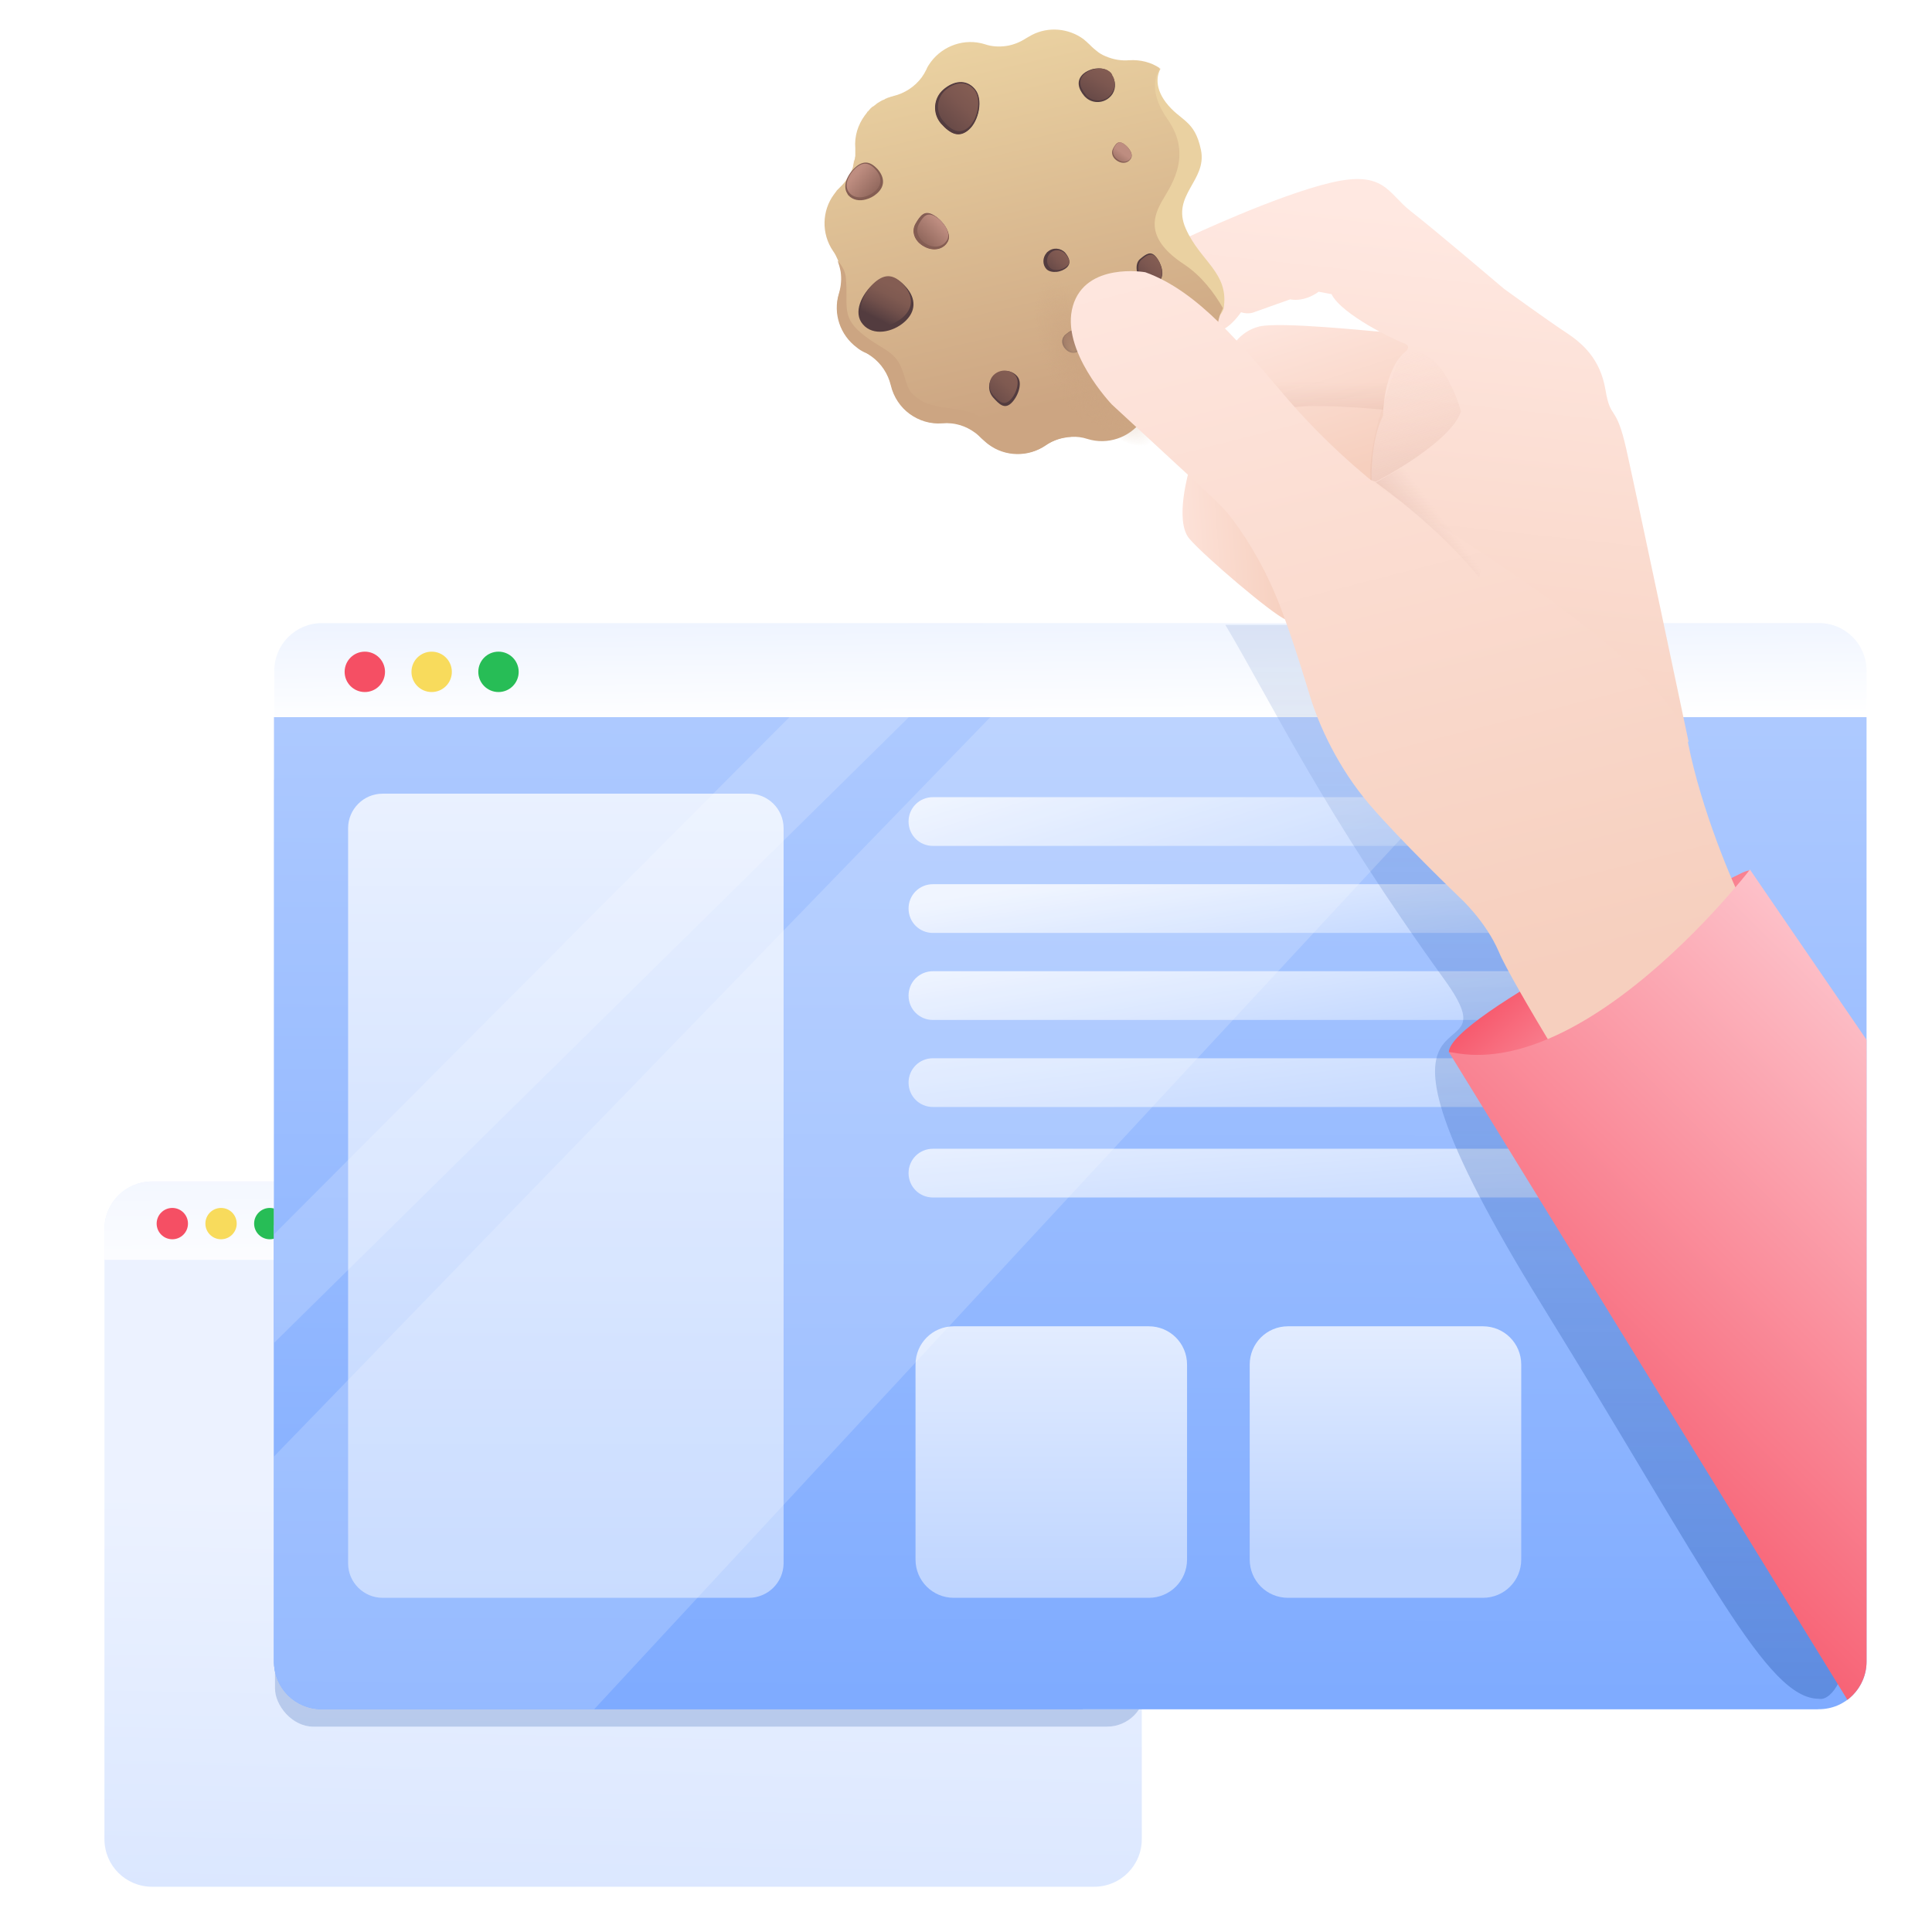<svg width="555" height="555" viewBox="0 0 555 555" fill="none" xmlns="http://www.w3.org/2000/svg">
<path d="M328 353.1V528.3C328 535.9 321.9 542 314.3 542H43.7C36.1 542 30 535.9 30 528.3V353.1C30 345.5 36.1 339.4 43.7 339.4H314.3C321.9 339.4 328 345.5 328 353.1Z" fill="url(#paint0_linear_241_19060)"/>
<path d="M328 353.1V361.9H30V353.1C30 345.5 36.1 339.4 43.7 339.4H314.3C321.9 339.4 328 345.5 328 353.1Z" fill="url(#paint1_linear_241_19060)"/>
<g filter="url(#filter0_f_241_19060)">
<rect x="79" y="339" width="250" height="157" rx="11" fill="#305EB2" fill-opacity="0.24"/>
</g>
<path d="M49.5 356C51.985 356 54 353.985 54 351.5C54 349.015 51.985 347 49.5 347C47.015 347 45 349.015 45 351.5C45 353.985 47.015 356 49.5 356Z" fill="#F54F64"/>
<path d="M63.5 356C65.985 356 68 353.985 68 351.5C68 349.015 65.985 347 63.5 347C61.015 347 59 349.015 59 351.5C59 353.985 61.015 356 63.5 356Z" fill="#F8DB5C"/>
<path d="M77.5 356C79.985 356 82 353.985 82 351.5C82 349.015 79.985 347 77.5 347C75.015 347 73 349.015 73 351.5C73 353.985 75.015 356 77.5 356Z" fill="#27BD56"/>
<path d="M522.2 224V491H92.4C84.8 491 78.7 484.9 78.7 477.3V224H522.2Z" fill="url(#paint2_linear_241_19060)"/>
<path d="M311 364.8V491H92.4C84.8 491 78.7 484.9 78.7 477.3V352H298.2C305.3 352 311 357.7 311 364.8Z" fill="url(#paint3_linear_241_19060)"/>
<path d="M536.2 206V477.3C536.2 484.9 530.1 491 522.5 491H92.4C84.8 491 78.7 484.9 78.7 477.3V206H536.2Z" fill="url(#paint4_linear_241_19060)"/>
<path d="M536.2 192.7V206H78.8V192.7C78.8 185.1 84.9 179 92.5 179H522.6C530.1 179 536.2 185.1 536.2 192.7Z" fill="url(#paint5_linear_241_19060)"/>
<path d="M104.8 198.8C108.003 198.8 110.6 196.203 110.6 193C110.6 189.797 108.003 187.2 104.8 187.2C101.597 187.2 99 189.797 99 193C99 196.203 101.597 198.8 104.8 198.8Z" fill="#F54F64"/>
<path d="M124 198.8C127.203 198.8 129.8 196.203 129.8 193C129.8 189.797 127.203 187.2 124 187.2C120.797 187.2 118.2 189.797 118.2 193C118.2 196.203 120.797 198.8 124 198.8Z" fill="#F8DB5C"/>
<path d="M143.2 198.8C146.403 198.8 149 196.203 149 193C149 189.797 146.403 187.2 143.2 187.2C139.997 187.2 137.4 189.797 137.4 193C137.4 196.203 139.997 198.8 143.2 198.8Z" fill="#27BD56"/>
<path d="M455 243H268C264.1 243 261 239.9 261 236C261 232.1 264.1 229 268 229H455C458.9 229 462 232.1 462 236C462 239.9 458.9 243 455 243Z" fill="url(#paint6_linear_241_19060)"/>
<path d="M455 268H268C264.1 268 261 264.9 261 261C261 257.1 264.1 254 268 254H455C458.9 254 462 257.1 462 261C462 264.9 458.9 268 455 268Z" fill="url(#paint7_linear_241_19060)"/>
<path d="M455 293H268C264.1 293 261 289.9 261 286C261 282.1 264.1 279 268 279H455C458.9 279 462 282.1 462 286C462 289.9 458.9 293 455 293Z" fill="url(#paint8_linear_241_19060)"/>
<path d="M455 318H268C264.1 318 261 314.9 261 311C261 307.1 264.1 304 268 304H455C458.9 304 462 307.1 462 311C462 314.9 458.9 318 455 318Z" fill="url(#paint9_linear_241_19060)"/>
<path d="M455 344H268C264.1 344 261 340.9 261 337C261 333.1 264.1 330 268 330H455C458.9 330 462 333.1 462 337C462 340.9 458.9 344 455 344Z" fill="url(#paint10_linear_241_19060)"/>
<path d="M215.1 459H109.9C104.5 459 100 454.6 100 449.1V237.9C100 232.5 104.4 228 109.9 228H215.2C220.6 228 225.1 232.4 225.1 237.9V449.2C225 454.6 220.6 459 215.1 459Z" fill="url(#paint11_linear_241_19060)"/>
<path d="M330 459H274C267.9 459 263 454.1 263 448V392C263 385.9 267.9 381 274 381H330C336.1 381 341 385.9 341 392V448C341 454.1 336.1 459 330 459Z" fill="url(#paint12_linear_241_19060)"/>
<path d="M426 459H370C363.9 459 359 454.1 359 448V392C359 385.9 363.9 381 370 381H426C432.1 381 437 385.9 437 392V448C437 454.1 432.1 459 426 459Z" fill="url(#paint13_linear_241_19060)"/>
<g filter="url(#filter1_f_241_19060)">
<path d="M352 179.5H381L445 263L479 354C501 394.167 525.5 461.5 529 472C531.668 480.005 526.333 488.833 522.5 488C507.5 488 490.805 452.399 443 375C380 273 437 312 415 281.5C379.817 232.723 365.667 202.5 352 179.5Z" fill="url(#paint14_linear_241_19060)" fill-opacity="0.4"/>
</g>
<path opacity="0.18" d="M434.8 206L170.7 491H92.4C84.8 491 78.7 484.9 78.7 477.3V418.4L284.5 206H434.8Z" fill="white"/>
<path opacity="0.18" d="M261.1 206L78.8 385.7V354.5L226.8 206H261.1Z" fill="white"/>
<path d="M499.9 251C489.2 256.2 416.2 291.9 416.2 302.3L424.2 306.4L453.2 300.4L497.2 264.4L502.7 250H502.6C501.7 250.2 500.8 250.5 499.9 251Z" fill="url(#paint15_linear_241_19060)"/>
<path d="M396.7 95.3C395.2 95.3 367.7 92.3 361.7 93.8C355.7 95.3 353.5 100.5 353.5 100.5L387 139.9L397.4 143.6L406.3 99L398.1 95.3H396.7Z" fill="url(#paint16_linear_241_19060)"/>
<path d="M341.7 134.7C341.7 134.7 337.2 149.6 341.7 154.8C346.2 160 365.5 176.4 369.2 177.9C372.9 179.4 384.1 171.9 377.4 166.7C370.7 161.5 341.7 134.7 341.7 134.7Z" fill="url(#paint17_linear_241_19060)"/>
<path d="M398.7 117.8C398.7 117.8 373.3 115.2 368.5 117.8C363.7 120.4 366 104.9 366 104.9L400.9 104.5L403.2 105.4L398.7 117.8Z" fill="url(#paint18_linear_241_19060)" fill-opacity="0.6"/>
<path d="M341.3 68.1C341.3 68.1 366.6 56.2 382.2 52.5C397.8 48.8 398.6 55.5 405.3 60.7C412 65.9 432.1 83 432.1 83C432.1 83 445.5 92.7 450 95.6C454.5 98.6 459.7 103 461.2 112C462.7 121 464.2 115.7 467.2 129.1C470.2 142.5 485.1 213.2 485.1 213.2L392.1 144.7L394 137.9C394 137.9 393.6 126.8 397.3 119.4C397.3 119.4 397.3 106 404 100.8C404 100.8 405.5 99.3 403.3 98.6C401.1 97.9 385.4 90.4 382.5 84.5L378.8 83.8C378.8 83.8 375.1 86.8 370.6 86L360.2 89.7C360.2 89.7 358.7 90.4 356.5 89.7C356.5 89.7 353.5 94.2 350.5 94.9C347.5 95.6 332.6 90.4 332.6 90.4L328.9 80.7L341.3 68.1Z" fill="url(#paint19_linear_241_19060)"/>
<path d="M350.4 90.6C350.4 90.7 350.3 90.7 350.3 90.8C348.1 93.4 343 94.8 337.3 95.6C326.3 97 313 95.9 313 95.9L303.5 78.1L303.2 77.6L301.1 73.6L300.6 72.7L285.5 44.4L311.8 28L312.3 27.7L320.1 22.9H320.2L322.8 21.3L333.4 19.7C333.4 19.7 333.4 19.8 333.3 19.8C333.3 19.8 333.3 19.8 333.3 19.9C332.8 20.8 331.2 24.5 334.9 29.4C339.1 34.9 343.2 34.3 345 43.1C346.8 51.9 336.4 56 340.6 65.6C344.8 75.2 353.2 78.3 351.5 88.7C351.3 89.3 350.9 90 350.4 90.6Z" fill="#EAD1A1"/>
<path d="M278.3 37.3C275.4 39.8 272.9 38.4 270.3 35.5C267.8 32.6 268.1 28.2 271 25.7C273.9 23.2 277.5 22.6 280 25.5C282.6 28.4 281.2 34.8 278.3 37.3Z" fill="url(#paint20_radial_241_19060)"/>
<path d="M265.4 70.8C262.8 69.4 261.6 66.6 263 64.2C264.4 61.8 265.6 60.3 268.1 61.7C270.7 63.1 273.6 67 272.3 69.4C271 71.8 268 72.3 265.4 70.8Z" fill="url(#paint21_radial_241_19060)"/>
<path opacity="0.15" d="M248.5 54.9C247.6 55.7 246.5 56.3 245.3 56.6C245.1 56.3 245 56.1 244.8 55.8C244 54.5 243.4 53.2 242.7 51.9C242.7 51.9 242.7 51.8 242.8 51.8C243.3 51.1 243.7 50.4 244.1 49.7C244.2 49.6 244.2 49.5 244.3 49.3C244.4 49.1 244.5 48.8 244.6 48.6C244.7 48.4 244.7 48.2 244.8 48C244.8 47.9 244.9 47.7 244.9 47.6V47.5V47.4C245 47.2 245 47 245 46.9C245 46.8 245.1 46.6 245.1 46.5C245.1 46.4 245.1 46.4 245.1 46.3C245.1 46.2 245.1 46.1 245.2 46C246.4 46 247.5 46.7 248.7 48C250.8 50.4 250.8 52.9 248.5 54.9Z" fill="url(#paint22_radial_241_19060)"/>
<path opacity="0.15" d="M278.3 37.3C275.4 39.8 272.9 38.4 270.3 35.5C267.8 32.6 268.1 28.2 271 25.7C273.9 23.2 277.5 22.6 280 25.5C282.6 28.4 281.2 34.8 278.3 37.3Z" fill="url(#paint23_radial_241_19060)"/>
<path opacity="0.15" d="M265.4 70.8C262.8 69.4 261.6 66.6 263 64.2C264.4 61.8 265.6 60.3 268.1 61.7C270.7 63.1 273.6 67 272.3 69.4C271 71.8 268 72.3 265.4 70.8Z" fill="url(#paint24_radial_241_19060)"/>
<path opacity="0.15" d="M310.4 97.1C310.3 97.1 310.2 97.1 310.1 97.1C308.7 96.9 307.3 96.7 305.9 96.5C305.9 96.5 305.9 96.5 305.8 96.5C305.9 96.4 306 96.2 306.2 96.1C307.5 95 308.4 94.4 309.5 95.7C309.8 96 310.1 96.5 310.4 97.1Z" fill="url(#paint25_radial_241_19060)"/>
<path d="M347.7 104.6C349.1 102.2 349.9 99.3 349.7 96.3C349.6 94.4 349.8 92.5 350.4 90.7V90.6C350.7 89.9 351 89.2 351.3 88.5C348.8 84.1 345.1 79.2 340.1 75.9C329.3 68.8 331.2 62.7 333.4 58.5C335.6 54.3 343.2 45.2 335.3 34.1C330.4 27.1 331.6 22.3 333.1 19.8C333.1 19.8 333.1 19.8 333.1 19.7C333.1 19.7 333.1 19.6 333.2 19.6C330.7 17.9 327.6 17.1 324.4 17.3C322.1 17.5 319.8 17.1 317.7 16.2C316.7 15.8 315.8 15.3 315 14.6C314.5 14.2 314 13.8 313.6 13.4C313.4 13.2 313.3 13.1 313.1 12.9C312.5 12.3 311.8 11.7 311.2 11.2C306.9 8.1 301.2 7.6 296.5 10C296 10.3 295.4 10.6 294.9 10.9C293.1 12.1 291.1 12.9 289.1 13.2C287 13.5 284.9 13.4 282.9 12.7C277.1 10.9 270.9 13.1 267.4 17.8C266.9 18.5 266.4 19.2 266.1 20C265.7 20.8 265.3 21.5 264.8 22.2C262.8 24.9 259.9 26.8 256.6 27.6C256.4 27.7 256.2 27.7 255.9 27.8C255.7 27.9 255.5 27.9 255.4 28H255.3C255.1 28.1 254.9 28.1 254.8 28.2C254.6 28.3 254.5 28.3 254.3 28.4C254.3 28.4 254.2 28.4 254.2 28.5C254 28.6 253.8 28.7 253.7 28.7C253.5 28.8 253.3 28.9 253.1 29C252.9 29.1 252.8 29.2 252.6 29.3C252.4 29.4 252.3 29.5 252.1 29.6C252 29.7 251.8 29.8 251.7 29.9C251.7 29.9 251.6 29.9 251.6 30C251.5 30.1 251.3 30.2 251.2 30.3C251.1 30.4 250.9 30.5 250.8 30.6C250.8 30.6 250.8 30.6 250.7 30.6C250.3 30.9 249.9 31.3 249.6 31.7C249.5 31.8 249.4 32 249.2 32.1C249.1 32.1 249.1 32.2 249.1 32.3C249 32.4 248.9 32.5 248.8 32.7L248.7 32.8C248.6 32.9 248.5 33.1 248.4 33.2C246.5 35.8 245.4 39.1 245.7 42.6C245.7 42.7 245.7 42.8 245.7 42.8C245.7 43 245.7 43.2 245.7 43.4C245.7 43.6 245.7 43.8 245.7 44C245.7 44.2 245.7 44.4 245.7 44.6C245.7 44.8 245.7 45 245.6 45.2C245.6 45.4 245.6 45.6 245.5 45.8C245.5 45.9 245.5 46 245.4 46.1C245.4 46.2 245.4 46.3 245.3 46.4C245.3 46.5 245.3 46.5 245.3 46.6C245.3 46.7 245.2 46.9 245.2 47C245.2 47.2 245.1 47.4 245.1 47.5V47.6V47.7C245.1 47.8 245 48 245 48.1C244.9 48.3 244.9 48.5 244.8 48.7C244.7 48.9 244.6 49.2 244.5 49.4C244.4 49.5 244.4 49.7 244.3 49.8C243.9 50.5 243.5 51.2 243 51.9C243 51.9 243 51.9 242.9 52C242.4 52.7 241.8 53.3 241.2 53.9C241 54.1 240.8 54.3 240.6 54.5C240.4 54.7 240.3 54.8 240.2 55C240.1 55.1 240 55.3 239.9 55.4C239.8 55.5 239.7 55.7 239.6 55.8C236.1 60.5 235.9 67.1 239.3 72.1C239.9 72.9 240.3 73.8 240.7 74.7C241.1 75.7 241.4 76.8 241.6 77.9C241.9 80 241.8 82.1 241.1 84.2C239.3 90 241.5 96.2 246.2 99.7C246.9 100.2 247.6 100.7 248.4 101.1C249.2 101.5 249.9 101.9 250.6 102.4C253.3 104.4 255.2 107.3 256 110.6C256.8 114 258.8 116.9 261.4 118.8C264 120.7 267.4 121.8 270.8 121.5C274.2 121.2 277.5 122.2 280.2 124.2C280.9 124.7 281.5 125.3 282.1 125.9C282.7 126.5 283.4 127.1 284.1 127.6C288.8 131.1 295.4 131.3 300.4 127.9C302.2 126.7 304.2 125.9 306.2 125.6C306.7 125.5 307.3 125.5 307.8 125.5C309.3 125.4 310.9 125.6 312.4 126.1C318.2 127.9 324.4 125.7 327.9 121C328 120.9 328.1 120.7 328.2 120.6C328.6 120 328.9 119.4 329.2 118.8C329.6 118 330 117.3 330.5 116.6C332.4 114 335.3 112.1 338.5 111.3C338.6 111.3 338.6 111.3 338.7 111.2C342.1 110.4 345 108.4 346.9 105.8C347.2 105.4 347.5 105 347.7 104.6ZM278.3 37.3C275.4 39.8 272.9 38.4 270.3 35.5C267.8 32.6 268.1 28.2 271 25.7C273.9 23.2 277.5 22.6 280 25.5C282.6 28.4 281.2 34.8 278.3 37.3ZM265.4 70.8C262.8 69.4 261.6 66.6 263 64.2C264.4 61.8 265.6 60.3 268.1 61.7C270.7 63.1 273.6 67 272.3 69.4C271 71.8 268 72.3 265.4 70.8Z" fill="url(#paint26_linear_241_19060)"/>
<path d="M307.7 125.5C307.2 125.5 306.6 125.6 306.1 125.7C304 126 302 126.8 300.3 128C295.3 131.4 288.7 131.2 284 127.7C283.3 127.2 282.7 126.6 282 126C281.4 125.4 280.8 124.8 280.1 124.3C277.4 122.3 274.1 121.3 270.7 121.6C267.2 121.9 263.9 120.8 261.3 118.9C258.7 117 256.7 114.1 255.9 110.7C255.1 107.4 253.2 104.5 250.5 102.5C249.8 102 249.1 101.5 248.3 101.2C247.5 100.8 246.8 100.4 246.1 99.8C241.4 96.3 239.2 90.1 241 84.3C241.6 82.3 241.8 80.1 241.5 78.1C241.3 77 241 75.9 240.6 74.9C241.9 76.3 242.9 78 243 80C243.7 87.4 241.6 90.8 247.3 95.6C253 100.4 256.9 100.5 259 105.8C261 111.1 260.2 112.2 264.5 115C268.8 117.8 276.5 116.7 281.3 119.6C286.1 122.5 285.2 126.9 292.5 126.4C298.3 126 301.3 123.4 307.7 125.5Z" fill="#CCA582"/>
<path d="M259.8 92.5C256.4 95.5 250.8 96.6 247.9 93.2C244.9 89.8 247.6 84.4 251 81.5C254.4 78.5 257.3 79.1 260.3 82.5C263.2 85.8 263.2 89.5 259.8 92.5Z" fill="#533C3F"/>
<path d="M278.3 37.3C275.4 39.8 272.9 38.4 270.3 35.5C267.8 32.6 268.1 28.2 271 25.7C273.9 23.2 277.5 22.6 280 25.5C282.6 28.4 281.2 34.8 278.3 37.3Z" fill="#533C3F"/>
<path d="M278.3 36.5C275.7 38.8 273.3 37.5 271 34.8C268.7 32.2 269 28.2 271.6 25.9C274.2 23.6 277.5 23.1 279.8 25.7C282.1 28.3 280.9 34.2 278.3 36.5Z" fill="url(#paint27_linear_241_19060)"/>
<path d="M251.9 55.6C251 56.4 249.9 57 248.7 57.3C246.9 57.8 245 57.5 243.7 56.1C243.6 56 243.5 55.8 243.4 55.6C241.9 53.3 243.6 49.9 245.8 48C246.8 47.1 247.8 46.7 248.7 46.7C249.9 46.7 251 47.4 252.2 48.7C254.2 51.1 254.2 53.6 251.9 55.6Z" fill="#845D53"/>
<path d="M251.3 55C249.2 56.8 245.8 57.5 244 55.4C242.2 53.3 243.8 50 245.9 48.2C248 46.4 249.8 46.7 251.6 48.8C253.4 50.9 253.4 53.2 251.3 55Z" fill="url(#paint28_linear_241_19060)"/>
<path d="M318.6 28.1C316.6 29.8 313.6 29.7 311.8 27.9C311.7 27.8 311.6 27.7 311.5 27.6C309.7 25.5 309.1 23.1 311.2 21.2C312 20.5 313 20.1 314 19.8H314.1C316 19.4 318 19.7 319.1 21C319.2 21.1 319.2 21.1 319.2 21.2C319.2 21.3 319.3 21.3 319.3 21.4C319.3 21.4 319.3 21.4 319.3 21.5C319.6 21.9 319.8 22.4 320 22.8C320.7 24.6 320.2 26.8 318.6 28.1Z" fill="#533C3F"/>
<path d="M318.6 27.7C316.8 29.3 314.1 29.2 312.3 27.7C312.1 27.6 312 27.4 311.9 27.2C310.2 25.2 309.6 22.9 311.6 21.2C312.3 20.6 313.1 20.2 314.1 19.9H314.2C316 19.4 318 19.7 319.2 21C319.3 21.1 319.3 21.2 319.4 21.3C319.4 21.4 319.5 21.4 319.5 21.5C319.5 21.5 319.5 21.5 319.5 21.6C319.8 22 320 22.5 320.1 23C320.5 24.5 320 26.4 318.6 27.7Z" fill="url(#paint29_linear_241_19060)"/>
<path d="M259.3 91.2C256.2 93.9 251.2 94.9 248.5 91.8C245.8 88.7 248.2 83.8 251.3 81.1C254.4 78.4 257 78.9 259.7 82C262.4 85.2 262.4 88.5 259.3 91.2Z" fill="url(#paint30_linear_241_19060)"/>
<path d="M310.1 100.7C308.8 101.8 307.1 101.5 306 100.2C305 99.1 304.8 97.6 305.7 96.5C305.8 96.4 305.9 96.2 306.1 96.1C307.4 95 308.3 94.4 309.4 95.7C309.7 96.1 310 96.6 310.3 97.2C310.9 98.4 311 99.9 310.1 100.7Z" fill="#533C3F"/>
<path d="M309.9 100.3C308.7 101.3 307.2 101 306.2 99.9C305.2 98.7 305.1 97.1 306.3 96.1C307.5 95.1 308.4 94.5 309.4 95.7C310.3 96.9 311 99.3 309.9 100.3Z" fill="url(#paint31_linear_241_19060)"/>
<path d="M290.4 115.9C288.5 117.6 287 116.1 285.3 114.2C283.6 112.3 283.8 109.3 285.8 107.7C287.7 106 290.7 106.2 292.3 108.2C293.9 110.2 292.3 114.2 290.4 115.9Z" fill="#533C3F"/>
<path d="M290 115.1C288.2 116.6 286.9 115.3 285.3 113.5C283.8 111.7 283.9 109 285.7 107.5C287.5 106 290.2 106.1 291.7 107.9C293.2 109.7 291.8 113.5 290 115.1Z" fill="url(#paint32_linear_241_19060)"/>
<path d="M333 80.7C331.2 82.2 329.6 82.9 328.1 81.2C326.6 79.5 325.7 75.9 327.5 74.4C329.3 72.9 330.6 72 332.1 73.8C333.6 75.6 334.8 79.2 333 80.7Z" fill="#533C3F"/>
<path d="M333 80.5C331.4 81.9 329.9 82.5 328.5 80.9C327.1 79.3 326.3 76 327.9 74.6C329.5 73.2 330.8 72.4 332.2 74C333.6 75.7 334.6 79.1 333 80.5Z" fill="url(#paint33_linear_241_19060)"/>
<path d="M324.2 94.1C323.4 95.6 321.6 95.9 320.1 95C318.6 94.2 317.9 92.5 318.8 91C319.6 89.5 320.4 88.6 321.9 89.4C323.3 90.4 325 92.6 324.2 94.1Z" fill="#845D53"/>
<path d="M324.2 94.1C323.4 95.4 321.9 95.7 320.5 95C319.2 94.2 318.6 92.8 319.3 91.4C320.1 90.1 320.7 89.2 322 90C323.3 90.8 324.9 92.7 324.2 94.1Z" fill="url(#paint34_linear_241_19060)"/>
<path d="M265.4 70.8C262.8 69.4 261.6 66.6 263 64.2C264.4 61.8 265.6 60.3 268.1 61.7C270.7 63.1 273.6 67 272.3 69.4C271 71.8 268 72.3 265.4 70.8Z" fill="#845D53"/>
<path d="M272.1 68.9C270.9 71 268.3 71.4 266.1 70.1C263.9 68.8 262.8 66.5 264 64.3C265.2 62.2 266.2 60.9 268.5 62.1C270.8 63.3 273.3 66.8 272.1 68.9Z" fill="url(#paint35_linear_241_19060)"/>
<path d="M324.9 45.5C324.1 46.9 322.5 47.1 321.1 46.3C319.7 45.5 319 44 319.8 42.6C320.6 41.2 321.2 40.4 322.6 41.2C324 42 325.7 44.1 324.9 45.5Z" fill="#845D53"/>
<path d="M324.9 45.3C324.2 46.6 322.6 46.8 321.3 46C320 45.2 319.3 43.8 320 42.5C320.7 41.2 321.3 40.4 322.7 41.2C324 42.1 325.6 44.1 324.9 45.3Z" fill="url(#paint36_linear_241_19060)"/>
<path d="M306.4 76.9C305.7 77.5 304.6 78 303.5 78.1C302.4 78.2 301.3 78 300.6 77.3C299.4 76 299.5 74 300.6 72.7C300.7 72.6 300.8 72.4 301 72.3C302.5 71 304.7 71.2 306 72.6C307.2 74.1 307.8 75.6 306.4 76.9Z" fill="#533C3F"/>
<path d="M306.4 76.5C305.2 77.6 302.6 78.1 301.5 76.8C300.4 75.6 300.6 73.7 301.8 72.6C303 71.5 304.9 71.7 306 72.9C307.1 74.2 307.7 75.5 306.4 76.5Z" fill="url(#paint37_linear_241_19060)"/>
<path d="M335.1 102.9C334.2 103.7 332.8 103.6 332 102.7C331.2 101.8 331.3 100.4 332.2 99.6C333.1 98.8 334.4 98.3 335.2 99.2C336 100.1 336 102.1 335.1 102.9Z" fill="#533C3F"/>
<path d="M335.1 102.8C334.3 103.5 333.1 103.4 332.4 102.6C331.7 101.8 331.8 100.6 332.6 99.9C333.4 99.2 334.5 98.7 335.2 99.5C335.9 100.3 335.9 102.1 335.1 102.8Z" fill="url(#paint38_linear_241_19060)"/>
<path opacity="0.65" d="M302.584 95.781C298.811 98.527 302.018 107.88 309.66 116.546C317.396 125.213 326.642 130.018 330.416 127.187C334.189 124.441 330.982 115.088 323.34 106.421C315.698 97.754 306.358 93.035 302.584 95.781Z" fill="url(#paint39_radial_241_19060)"/>
<path opacity="0.65" d="M301.1 80.2C296.3 81.9 295.6 92.4 299.6 103.7C303.6 115 310.7 122.8 315.5 121.1C320.3 119.4 321 108.9 317 97.6C313 86.3 305.9 78.5 301.1 80.2Z" fill="url(#paint40_radial_241_19060)"/>
<path d="M329 78.2C329 78.2 311.9 75.2 308.2 87.9C304.5 100.6 319.4 116.2 319.4 116.2L339.1 134.4C339.1 134.4 347.3 141.8 351 145.6C354.7 149.4 360.7 158.2 365.1 167.9C369.6 177.6 374.4 193.8 376.3 199.9C378.9 208.5 384.5 220.7 393.4 231.1C402.3 241.5 419.4 257.9 419.4 257.9C419.4 257.9 426.8 264.6 430.6 273.5C434.3 282.4 458.9 321.9 458.9 321.9L522.1 306.3C522.1 306.3 505 268.4 501.3 260.9C497.6 253.5 488.7 232.6 484.9 213.3C481.1 194 430.6 161.2 397.8 141.1C397.8 141.1 383.5 130.4 370.3 115.1C356.5 99 344.3 83.7 329 78.2Z" fill="url(#paint41_linear_241_19060)"/>
<path d="M395.2 138.4C395.2 138.4 416.6 127.4 419.7 118.2C419.7 118.2 413.8 96.2 402.3 102.2C402.3 102.2 393 124.3 393.7 136.9C393.8 137.7 393 137.7 395.2 138.4Z" fill="url(#paint42_linear_241_19060)"/>
<path d="M395.2 138.6C395.2 138.6 413.1 151.1 424.9 165.9L427.2 155.8L402.8 134.3L395.2 138.6Z" fill="url(#paint43_linear_241_19060)" fill-opacity="0.5"/>
<path d="M536.2 298.7V477.3C536.2 481.8 534 485.8 530.7 488.3L416.2 302.2L416.8 302.3C417.1 302.3 417.4 302.4 417.6 302.4C426.4 304.1 435.6 302.3 444.6 298.5C467.9 288.7 489.7 265.3 498.5 254.9C501.2 251.8 502.7 249.8 502.7 249.8L536.2 298.7Z" fill="url(#paint44_linear_241_19060)"/>
<defs>
<filter id="filter0_f_241_19060" x="72" y="332" width="264" height="171" filterUnits="userSpaceOnUse" color-interpolation-filters="sRGB">
<feFlood flood-opacity="0" result="BackgroundImageFix"/>
<feBlend mode="normal" in="SourceGraphic" in2="BackgroundImageFix" result="shape"/>
<feGaussianBlur stdDeviation="3.5" result="effect1_foregroundBlur_241_19060"/>
</filter>
<filter id="filter1_f_241_19060" x="344" y="171.5" width="193.719" height="324.555" filterUnits="userSpaceOnUse" color-interpolation-filters="sRGB">
<feFlood flood-opacity="0" result="BackgroundImageFix"/>
<feBlend mode="normal" in="SourceGraphic" in2="BackgroundImageFix" result="shape"/>
<feGaussianBlur stdDeviation="4" result="effect1_foregroundBlur_241_19060"/>
</filter>
<linearGradient id="paint0_linear_241_19060" x1="171.5" y1="754.5" x2="180.408" y2="305.578" gradientUnits="userSpaceOnUse">
<stop offset="0.001" stop-color="#BCD3FF"/>
<stop offset="0.72" stop-color="#ECF2FF"/>
</linearGradient>
<linearGradient id="paint1_linear_241_19060" x1="78.5" y1="321" x2="79" y2="368" gradientUnits="userSpaceOnUse">
<stop stop-color="#EDF3FF"/>
<stop offset="1" stop-color="#FEFEFF"/>
</linearGradient>
<linearGradient id="paint2_linear_241_19060" x1="300.234" y1="505.794" x2="301.095" y2="26.179" gradientUnits="userSpaceOnUse">
<stop offset="0.056" stop-color="#BCD3FF"/>
<stop offset="0.853" stop-color="#ECF2FF"/>
</linearGradient>
<linearGradient id="paint3_linear_241_19060" x1="193.57" y1="546.719" x2="196.831" y2="233.772" gradientUnits="userSpaceOnUse">
<stop stop-color="#77A6FF"/>
<stop offset="1" stop-color="#BCD3FF"/>
</linearGradient>
<linearGradient id="paint4_linear_241_19060" x1="307" y1="576" x2="308.039" y2="41.325" gradientUnits="userSpaceOnUse">
<stop offset="0.077" stop-color="#77A6FF"/>
<stop offset="0.858" stop-color="#BCD3FF"/>
</linearGradient>
<linearGradient id="paint5_linear_241_19060" x1="306.852" y1="135.962" x2="307.755" y2="224.174" gradientUnits="userSpaceOnUse">
<stop offset="0.442" stop-color="#EDF3FF"/>
<stop offset="0.81" stop-color="white"/>
</linearGradient>
<linearGradient id="paint6_linear_241_19060" x1="362" y1="263" x2="343" y2="203" gradientUnits="userSpaceOnUse">
<stop stop-color="#BDD4FF"/>
<stop offset="1" stop-color="#EDF3FF"/>
</linearGradient>
<linearGradient id="paint7_linear_241_19060" x1="365.5" y1="281.5" x2="359.5" y2="244" gradientUnits="userSpaceOnUse">
<stop stop-color="#BDD4FF"/>
<stop offset="1" stop-color="#EDF3FF"/>
</linearGradient>
<linearGradient id="paint8_linear_241_19060" x1="362" y1="308" x2="354.5" y2="262.5" gradientUnits="userSpaceOnUse">
<stop stop-color="#BDD4FF"/>
<stop offset="1" stop-color="#EDF3FF"/>
</linearGradient>
<linearGradient id="paint9_linear_241_19060" x1="362" y1="336" x2="354" y2="273" gradientUnits="userSpaceOnUse">
<stop stop-color="#BDD4FF"/>
<stop offset="1" stop-color="#EDF3FF"/>
</linearGradient>
<linearGradient id="paint10_linear_241_19060" x1="367" y1="367" x2="362" y2="307" gradientUnits="userSpaceOnUse">
<stop stop-color="#BDD4FF"/>
<stop offset="1" stop-color="#EDF3FF"/>
</linearGradient>
<linearGradient id="paint11_linear_241_19060" x1="163" y1="459" x2="163" y2="210.5" gradientUnits="userSpaceOnUse">
<stop stop-color="#BDD4FF"/>
<stop offset="1" stop-color="#EDF3FF"/>
</linearGradient>
<linearGradient id="paint12_linear_241_19060" x1="302" y1="459" x2="302" y2="358.5" gradientUnits="userSpaceOnUse">
<stop stop-color="#BDD4FF"/>
<stop offset="1" stop-color="#EDF3FF"/>
</linearGradient>
<linearGradient id="paint13_linear_241_19060" x1="398" y1="547.371" x2="398" y2="362" gradientUnits="userSpaceOnUse">
<stop offset="0.548" stop-color="#BDD4FF"/>
<stop offset="1" stop-color="#EDF3FF"/>
</linearGradient>
<linearGradient id="paint14_linear_241_19060" x1="443.426" y1="179.5" x2="443.426" y2="490.076" gradientUnits="userSpaceOnUse">
<stop offset="0.031" stop-color="#305EB2" stop-opacity="0.3"/>
<stop offset="0.979" stop-color="#305EB2"/>
</linearGradient>
<linearGradient id="paint15_linear_241_19060" x1="421" y1="242" x2="499.327" y2="326.653" gradientUnits="userSpaceOnUse">
<stop offset="0.286" stop-color="#F64F64"/>
<stop offset="1" stop-color="#FFE4E8"/>
</linearGradient>
<linearGradient id="paint16_linear_241_19060" x1="403" y1="169" x2="372" y2="73" gradientUnits="userSpaceOnUse">
<stop offset="0.367" stop-color="#F6CFBE"/>
<stop offset="0.9" stop-color="#FFE8E1"/>
</linearGradient>
<linearGradient id="paint17_linear_241_19060" x1="404.5" y1="162" x2="330.5" y2="167.5" gradientUnits="userSpaceOnUse">
<stop offset="0.467" stop-color="#F6CFBE"/>
<stop offset="0.99" stop-color="#FFE8E1"/>
</linearGradient>
<linearGradient id="paint18_linear_241_19060" x1="384" y1="145" x2="384.289" y2="105.857" gradientUnits="userSpaceOnUse">
<stop stop-color="#BE8D80"/>
<stop offset="0.902" stop-color="#BE8D80" stop-opacity="0"/>
</linearGradient>
<linearGradient id="paint19_linear_241_19060" x1="394.5" y1="305" x2="421" y2="61" gradientUnits="userSpaceOnUse">
<stop offset="0.277" stop-color="#F6CFBE"/>
<stop offset="0.99" stop-color="#FFE8E1"/>
</linearGradient>
<radialGradient id="paint20_radial_241_19060" cx="0" cy="0" r="1" gradientUnits="userSpaceOnUse" gradientTransform="translate(276.544 22.311) rotate(36.375) scale(31.803 31.819)">
<stop stop-color="#FFAA6E"/>
<stop offset="1" stop-color="#8F420B"/>
</radialGradient>
<radialGradient id="paint21_radial_241_19060" cx="0" cy="0" r="1" gradientUnits="userSpaceOnUse" gradientTransform="translate(267.775 61.094) rotate(36.375) scale(22.398 22.41)">
<stop stop-color="#FFAA6E"/>
<stop offset="1" stop-color="#8F420B"/>
</radialGradient>
<radialGradient id="paint22_radial_241_19060" cx="0" cy="0" r="1" gradientUnits="userSpaceOnUse" gradientTransform="translate(246.685 48.373) rotate(36.375) scale(5.662 5.665)">
<stop stop-color="#FFF2E9"/>
<stop offset="1" stop-color="#FFAA6E"/>
</radialGradient>
<radialGradient id="paint23_radial_241_19060" cx="0" cy="0" r="1" gradientUnits="userSpaceOnUse" gradientTransform="translate(276.028 25.605) rotate(36.375) scale(8.975 8.98)">
<stop stop-color="#FFF2E9"/>
<stop offset="1" stop-color="#FFAA6E"/>
</radialGradient>
<radialGradient id="paint24_radial_241_19060" cx="0" cy="0" r="1" gradientUnits="userSpaceOnUse" gradientTransform="translate(267.684 63.355) rotate(36.375) scale(6.375 6.379)">
<stop stop-color="#FFF2E9"/>
<stop offset="1" stop-color="#FFAA6E"/>
</radialGradient>
<radialGradient id="paint25_radial_241_19060" cx="0" cy="0" r="1" gradientUnits="userSpaceOnUse" gradientTransform="translate(308.23 95.283) rotate(36.375) scale(2.237 2.238)">
<stop stop-color="#FFF2E9"/>
<stop offset="1" stop-color="#FFAA6E"/>
</radialGradient>
<linearGradient id="paint26_linear_241_19060" x1="278.267" y1="12.956" x2="305.768" y2="132.509" gradientUnits="userSpaceOnUse">
<stop offset="0.001" stop-color="#EAD1A1"/>
<stop offset="0.866" stop-color="#CCA582"/>
</linearGradient>
<linearGradient id="paint27_linear_241_19060" x1="265.211" y1="41.642" x2="281.603" y2="24.004" gradientUnits="userSpaceOnUse">
<stop offset="0.09" stop-color="#533C3F"/>
<stop offset="0.312" stop-color="#654846"/>
<stop offset="0.66" stop-color="#7C5750"/>
<stop offset="0.88" stop-color="#845D53"/>
</linearGradient>
<linearGradient id="paint28_linear_241_19060" x1="240.097" y1="45.395" x2="254.314" y2="57.697" gradientUnits="userSpaceOnUse">
<stop offset="0.391" stop-color="#BE8D80"/>
<stop offset="0.925" stop-color="#845D53"/>
</linearGradient>
<linearGradient id="paint29_linear_241_19060" x1="309.631" y1="33.778" x2="318.584" y2="18.431" gradientUnits="userSpaceOnUse">
<stop offset="0.101" stop-color="#533C3F"/>
<stop offset="0.332" stop-color="#654846"/>
<stop offset="0.693" stop-color="#7C5750"/>
<stop offset="0.922" stop-color="#845D53"/>
</linearGradient>
<linearGradient id="paint30_linear_241_19060" x1="251.752" y1="92.793" x2="257.741" y2="81.037" gradientUnits="userSpaceOnUse">
<stop offset="0.09" stop-color="#533C3F"/>
<stop offset="0.156" stop-color="#5A4142"/>
<stop offset="0.419" stop-color="#71504B"/>
<stop offset="0.666" stop-color="#7F5A51"/>
<stop offset="0.88" stop-color="#845D53"/>
</linearGradient>
<linearGradient id="paint31_linear_241_19060" x1="304.593" y1="103.246" x2="310.056" y2="95.066" gradientUnits="userSpaceOnUse">
<stop offset="0.09" stop-color="#533C3F"/>
<stop offset="0.312" stop-color="#654846"/>
<stop offset="0.66" stop-color="#7C5750"/>
<stop offset="0.88" stop-color="#845D53"/>
</linearGradient>
<linearGradient id="paint32_linear_241_19060" x1="281.465" y1="118.172" x2="292.499" y2="106.299" gradientUnits="userSpaceOnUse">
<stop offset="0.09" stop-color="#533C3F"/>
<stop offset="0.156" stop-color="#5A4142"/>
<stop offset="0.419" stop-color="#71504B"/>
<stop offset="0.666" stop-color="#7F5A51"/>
<stop offset="0.88" stop-color="#845D53"/>
</linearGradient>
<linearGradient id="paint33_linear_241_19060" x1="324.224" y1="84.208" x2="333.916" y2="73.779" gradientUnits="userSpaceOnUse">
<stop offset="0.09" stop-color="#533C3F"/>
<stop offset="0.312" stop-color="#654846"/>
<stop offset="0.66" stop-color="#7C5750"/>
<stop offset="0.88" stop-color="#845D53"/>
</linearGradient>
<linearGradient id="paint34_linear_241_19060" x1="326.943" y1="85.094" x2="319.112" y2="96.531" gradientUnits="userSpaceOnUse">
<stop offset="0.438" stop-color="#BE8D80"/>
<stop offset="0.925" stop-color="#845D53"/>
</linearGradient>
<linearGradient id="paint35_linear_241_19060" x1="275.166" y1="59.328" x2="262.71" y2="71.809" gradientUnits="userSpaceOnUse">
<stop offset="0.391" stop-color="#BE8D80"/>
<stop offset="0.925" stop-color="#845D53"/>
</linearGradient>
<linearGradient id="paint36_linear_241_19060" x1="324.661" y1="40.935" x2="319.034" y2="48.607" gradientUnits="userSpaceOnUse">
<stop offset="0.391" stop-color="#BE8D80"/>
<stop offset="0.925" stop-color="#845D53"/>
</linearGradient>
<linearGradient id="paint37_linear_241_19060" x1="298.941" y1="80.129" x2="306.553" y2="71.938" gradientUnits="userSpaceOnUse">
<stop offset="0.09" stop-color="#533C3F"/>
<stop offset="0.312" stop-color="#654846"/>
<stop offset="0.66" stop-color="#7C5750"/>
<stop offset="0.88" stop-color="#845D53"/>
</linearGradient>
<linearGradient id="paint38_linear_241_19060" x1="330.565" y1="104.805" x2="335.899" y2="99.065" gradientUnits="userSpaceOnUse">
<stop offset="0.09" stop-color="#533C3F"/>
<stop offset="0.312" stop-color="#654846"/>
<stop offset="0.66" stop-color="#7C5750"/>
<stop offset="0.88" stop-color="#845D53"/>
</linearGradient>
<radialGradient id="paint39_radial_241_19060" cx="0" cy="0" r="1" gradientUnits="userSpaceOnUse" gradientTransform="translate(316.662 111.709) rotate(-131.634) scale(20.997 8.467)">
<stop offset="0.005" stop-color="#CCA582"/>
<stop offset="0.881" stop-color="#CCA582" stop-opacity="0.119"/>
<stop offset="1" stop-color="#CCA582" stop-opacity="0"/>
</radialGradient>
<radialGradient id="paint40_radial_241_19060" cx="0" cy="0" r="1" gradientUnits="userSpaceOnUse" gradientTransform="translate(308.403 100.904) rotate(-109.428) scale(21.68 9.258)">
<stop offset="0.005" stop-color="#CCA582"/>
<stop offset="0.881" stop-color="#CCA582" stop-opacity="0.119"/>
<stop offset="1" stop-color="#CCA582" stop-opacity="0"/>
</radialGradient>
<linearGradient id="paint41_linear_241_19060" x1="445" y1="308" x2="373.5" y2="28" gradientUnits="userSpaceOnUse">
<stop offset="0.096" stop-color="#F6CFBE"/>
<stop offset="0.939" stop-color="#FFE8E1"/>
</linearGradient>
<linearGradient id="paint42_linear_241_19060" x1="415" y1="167" x2="395.911" y2="92.115" gradientUnits="userSpaceOnUse">
<stop offset="0.089" stop-color="#BE8D80"/>
<stop offset="0.379" stop-color="#DEB2A3" stop-opacity="0.404"/>
<stop offset="0.88" stop-color="#F5CEBD" stop-opacity="0"/>
</linearGradient>
<linearGradient id="paint43_linear_241_19060" x1="386.141" y1="170.388" x2="421.5" y2="143.5" gradientUnits="userSpaceOnUse">
<stop offset="0.299" stop-color="#BE8D80"/>
<stop offset="0.798" stop-color="#BE8D80" stop-opacity="0"/>
</linearGradient>
<linearGradient id="paint44_linear_241_19060" x1="392" y1="419" x2="608.5" y2="200.5" gradientUnits="userSpaceOnUse">
<stop offset="0.052" stop-color="#F64F64"/>
<stop offset="0.826" stop-color="#FFE4E8"/>
</linearGradient>
</defs>
</svg>
